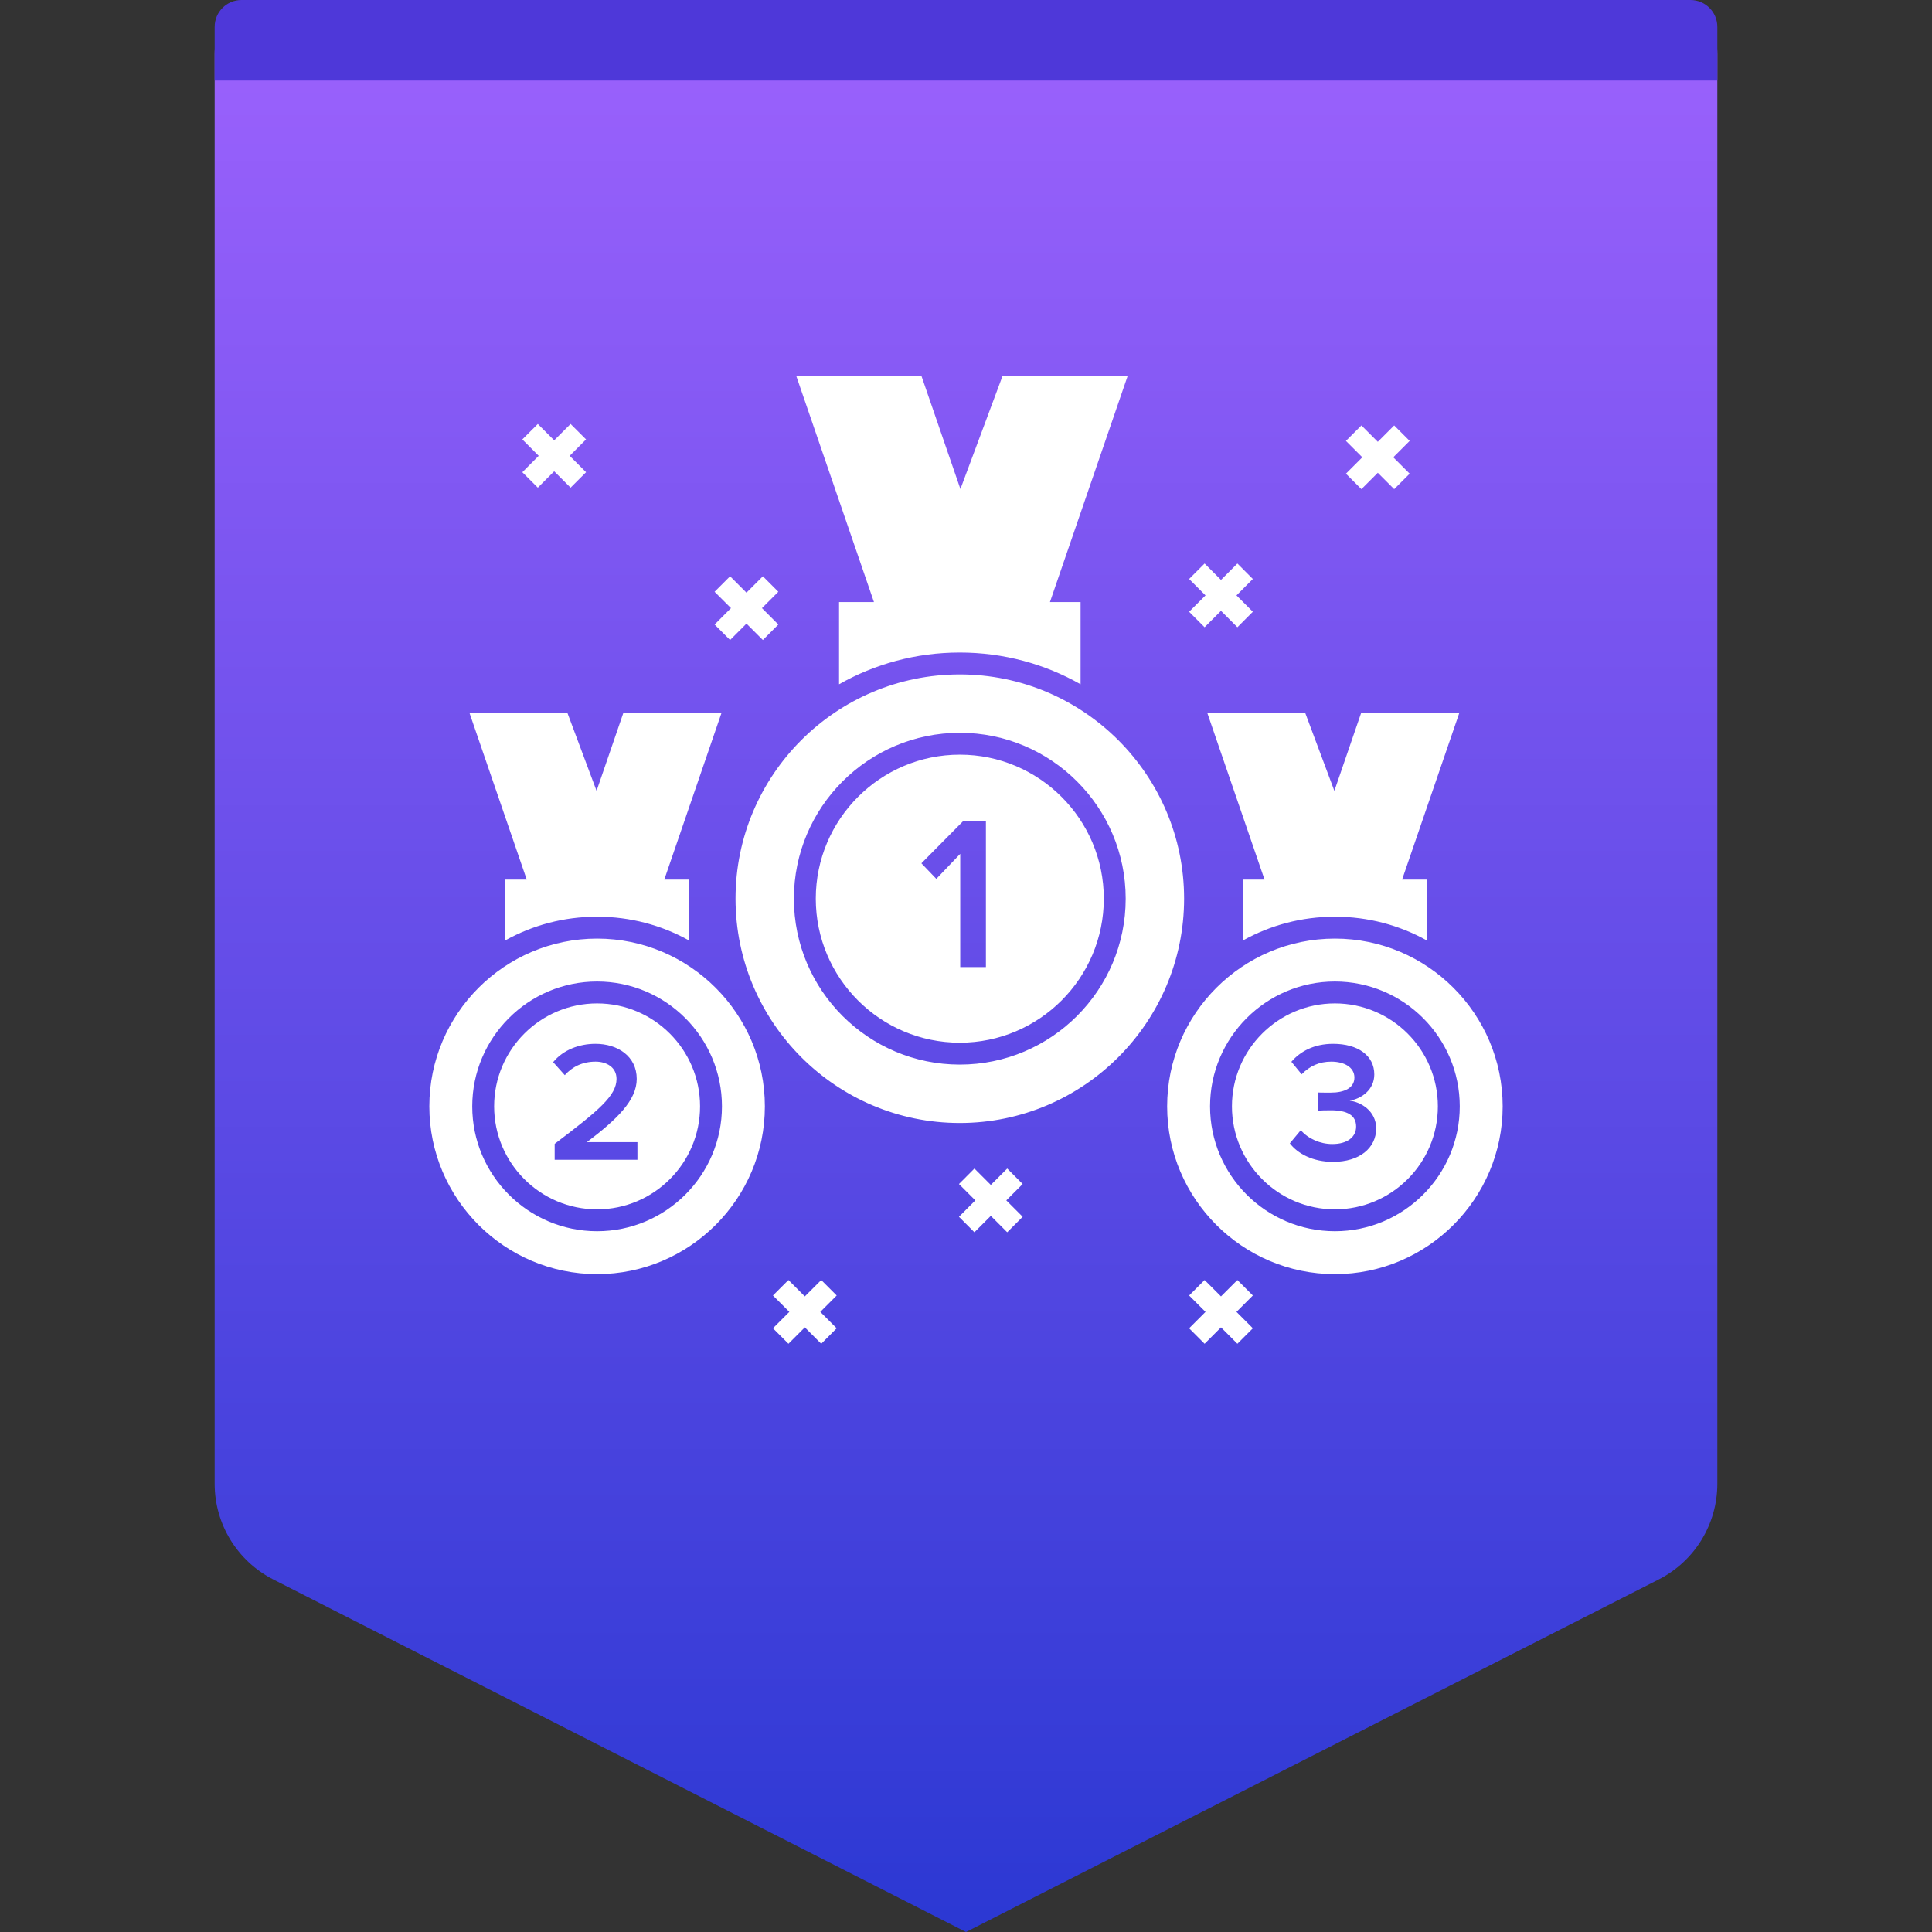 <svg width="72" height="72" viewBox="0 0 72 72" fill="none" xmlns="http://www.w3.org/2000/svg">
<rect x="0" y="0" width="72" height="72" fill="#333333" stroke="none"/>
<path fill-rule="evenodd" clip-rule="evenodd" d="M10 0H62C63.105 0 64 0.895 64 2V55.297C64 56.802 63.155 58.18 61.814 58.862L36 72L10.186 58.862C8.845 58.18 8 56.802 8 55.297V2C8 0.895 8.895 0 10 0Z" fill="url(#paint0_linear_168_15484)"/>
<path fill-rule="evenodd" clip-rule="evenodd" d="M9 0H63C63.552 0 64 0.448 64 1V3H8V1C8 0.448 8.448 0 9 0Z" fill="#4E38D9"/>
<path d="M30.605 47.703L31.181 48.279L30.571 48.89L31.181 49.501L30.605 50.078L29.994 49.467L29.383 50.078L28.806 49.501L29.417 48.89L28.806 48.279L29.383 47.703L29.994 48.313L30.605 47.703ZM46.114 47.703L46.69 48.279L46.08 48.89L46.69 49.501L46.114 50.078L45.503 49.467L44.892 50.078L44.315 49.501L44.926 48.89L44.315 48.279L44.892 47.703L45.503 48.313L46.114 47.703ZM49.748 34.979C53.194 34.979 56 37.785 56 41.231C56 44.677 53.194 47.483 49.748 47.483C46.302 47.483 43.496 44.677 43.496 41.231C43.496 37.785 46.302 34.979 49.748 34.979ZM22.252 34.979C25.698 34.979 28.504 37.785 28.504 41.231C28.504 44.677 25.698 47.483 22.252 47.483C18.806 47.483 16 44.677 16 41.231C16 37.785 18.806 34.979 22.252 34.979ZM37.536 43.548L38.112 44.125L37.502 44.735L38.112 45.346L37.536 45.923L36.925 45.312L36.314 45.923L35.738 45.346L36.348 44.735L35.738 44.125L36.314 43.548L36.925 44.159L37.536 43.548ZM49.748 36.578C47.182 36.578 45.095 38.666 45.095 41.231C45.095 43.797 47.182 45.884 49.748 45.884C52.313 45.884 54.401 43.797 54.401 41.231C54.401 38.666 52.313 36.578 49.748 36.578ZM22.252 36.578C19.686 36.578 17.599 38.666 17.599 41.231C17.599 43.797 19.686 45.884 22.252 45.884C24.817 45.884 26.905 43.797 26.905 41.231C26.905 38.666 24.817 36.578 22.252 36.578ZM49.748 37.394C51.864 37.394 53.585 39.115 53.585 41.231C53.585 43.347 51.864 45.069 49.748 45.069C47.632 45.069 45.911 43.347 45.911 41.231C45.911 39.115 47.632 37.394 49.748 37.394ZM22.252 37.394C24.368 37.394 26.089 39.115 26.089 41.231C26.089 43.347 24.368 45.069 22.252 45.069C20.136 45.069 18.415 43.347 18.415 41.231C18.415 39.115 20.136 37.394 22.252 37.394ZM49.683 38.9C48.975 38.9 48.458 39.181 48.126 39.57L48.509 40.036C48.815 39.723 49.173 39.564 49.613 39.564C50.086 39.564 50.475 39.768 50.475 40.157C50.475 40.547 50.099 40.719 49.594 40.719L49.41 40.719C49.282 40.719 49.156 40.717 49.109 40.713V41.39C49.173 41.383 49.415 41.377 49.594 41.377C50.207 41.377 50.539 41.562 50.539 41.983C50.539 42.373 50.213 42.635 49.652 42.635C49.198 42.635 48.751 42.437 48.477 42.118L48.068 42.609C48.362 42.992 48.924 43.299 49.677 43.299C50.667 43.299 51.286 42.782 51.286 42.053C51.286 41.396 50.705 41.064 50.296 41.019C50.731 40.949 51.216 40.617 51.216 40.042C51.216 39.334 50.603 38.9 49.683 38.9ZM22.191 38.9C21.59 38.9 20.99 39.123 20.614 39.583L21.048 40.068C21.322 39.761 21.699 39.564 22.197 39.564C22.587 39.564 22.976 39.761 22.976 40.208C22.976 40.828 22.325 41.377 20.671 42.628V43.222H23.755V42.565H21.871C23.008 41.703 23.729 41 23.729 40.208C23.729 39.359 23.014 38.9 22.191 38.9ZM35.767 25.134C40.376 25.134 44.128 28.882 44.128 33.49C44.128 38.099 40.376 41.851 35.767 41.851C31.159 41.851 27.411 38.099 27.411 33.49C27.411 28.882 31.159 25.134 35.767 25.134ZM35.769 27.309C32.36 27.309 29.586 30.082 29.586 33.491C29.586 36.901 32.36 39.674 35.769 39.674C39.178 39.674 41.951 36.901 41.951 33.491C41.951 30.082 39.178 27.309 35.769 27.309ZM35.769 28.124C38.728 28.124 41.136 30.532 41.136 33.491C41.136 36.451 38.728 38.858 35.769 38.858C32.809 38.858 30.402 36.451 30.402 33.491C30.402 30.532 32.809 28.124 35.769 28.124ZM36.742 30.587H35.908L34.338 32.173L34.894 32.753L35.785 31.821V36.041H36.742V30.587ZM54.381 26.578L52.252 32.781H53.166V35.044C52.154 34.481 50.988 34.163 49.748 34.163C48.508 34.163 47.342 34.481 46.33 35.044V32.781H47.126L44.997 26.582H48.647L49.728 29.473L50.723 26.578H54.381ZM26.885 26.578L24.756 32.781H25.67V35.044C24.658 34.481 23.492 34.163 22.252 34.163C21.012 34.163 19.846 34.481 18.834 35.044V32.781H19.63L17.501 26.582H21.151L22.232 29.473L23.227 26.578H26.885ZM34.336 14L35.792 18.225L37.366 14H42.028L39.128 22.438H40.27V25.501C38.941 24.746 37.403 24.318 35.767 24.318C34.132 24.318 32.599 24.746 31.269 25.501V22.438H32.57L29.671 14H34.336ZM28.43 21.476L29.006 22.053L28.396 22.663L29.006 23.274L28.43 23.851L27.819 23.24L27.208 23.851L26.631 23.274L27.242 22.663L26.631 22.053L27.208 21.476L27.819 22.087L28.43 21.476ZM46.114 21L46.69 21.577L46.08 22.188L46.69 22.798L46.114 23.375L45.503 22.764L44.892 23.375L44.315 22.798L44.926 22.188L44.315 21.577L44.892 21L45.503 21.611L46.114 21ZM51.957 15.855L52.534 16.431L51.923 17.042L52.534 17.653L51.957 18.229L51.347 17.619L50.736 18.229L50.159 17.653L50.77 17.042L50.159 16.431L50.736 15.855L51.347 16.465L51.957 15.855ZM21.264 15.8L21.841 16.376L21.23 16.987L21.841 17.598L21.264 18.174L20.653 17.564L20.043 18.174L19.466 17.598L20.076 16.987L19.466 16.376L20.043 15.8L20.653 16.41L21.264 15.8Z" fill="white"/>
<defs>
<linearGradient id="paint0_linear_168_15484" x1="36" y1="0" x2="36" y2="72" gradientUnits="userSpaceOnUse">
<stop stop-color="#9D62FD"/>
<stop offset="1" stop-color="#2B38D3"/>
</linearGradient>
</defs>
</svg>

